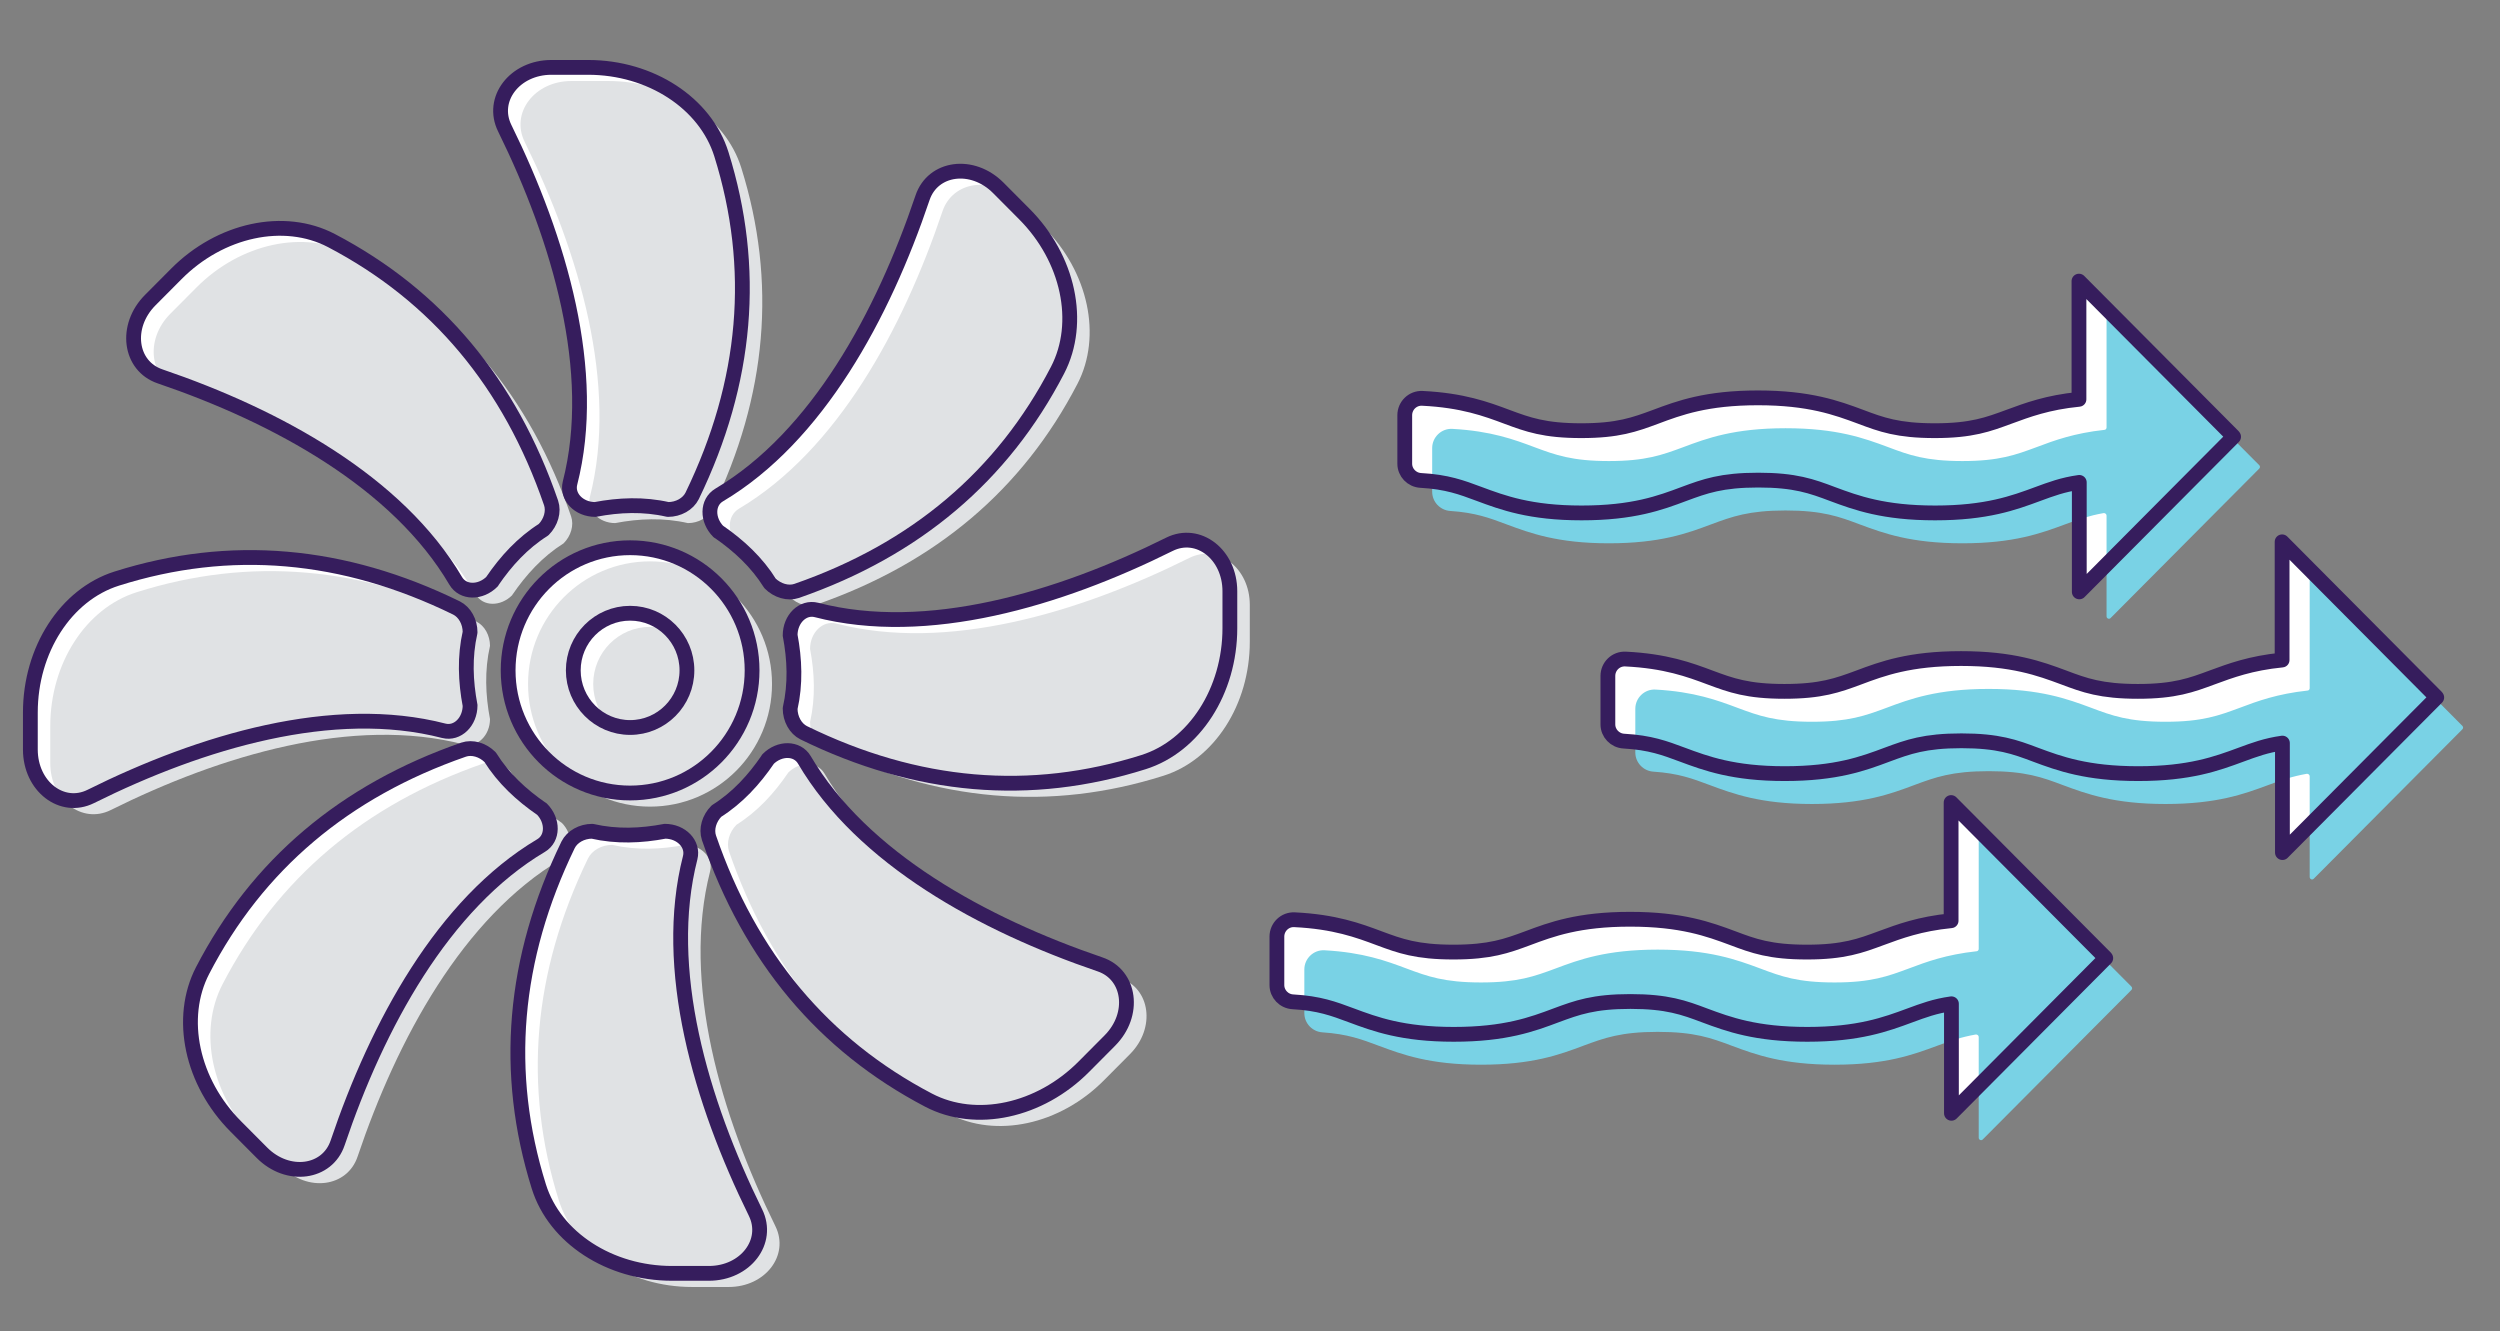 <svg width="169" height="90" viewBox="0 0 169 90" fill="none" xmlns="http://www.w3.org/2000/svg">
<rect x="0" y="0" width="169" height="90" fill="#808080" stroke="none"/>
<g clip-path="url(#clip0_1893_791)">
<path d="M42.595 53.607C47.149 53.607 50.841 49.895 50.841 45.317C50.841 40.738 47.149 37.027 42.595 37.027C38.041 37.027 34.35 40.738 34.35 45.317C34.35 49.895 38.041 53.607 42.595 53.607Z" fill="white"/>
<path d="M40.233 34.441C41.856 34.13 43.511 34.064 45.156 34.441C45.862 34.441 46.514 34.075 46.79 33.52C50.521 25.818 51.172 18.116 48.766 10.426C47.684 6.963 43.975 4.555 39.758 4.555H37.275C34.791 4.555 33.157 6.708 34.118 8.661C37.827 16.196 40.454 25.152 38.533 32.654C38.301 33.575 39.129 34.441 40.244 34.441H40.233Z" fill="white"/>
<path d="M33.268 39.302C34.206 37.926 35.321 36.705 36.745 35.806C37.242 35.307 37.452 34.585 37.253 33.997C34.471 25.907 29.526 19.992 22.407 16.263C19.205 14.587 14.889 15.519 11.909 18.527L10.154 20.291C8.399 22.056 8.763 24.742 10.816 25.441C18.731 28.138 26.888 32.599 30.807 39.269C31.292 40.09 32.484 40.101 33.268 39.313V39.302Z" fill="white"/>
<path d="M31.778 47.692C31.469 46.06 31.402 44.396 31.778 42.742C31.778 42.032 31.413 41.377 30.862 41.1C23.201 37.349 15.54 36.694 7.891 39.113C4.447 40.201 2.052 43.93 2.052 48.169V50.666C2.052 53.163 4.193 54.806 6.136 53.84C13.631 50.111 22.539 47.47 30.001 49.401C30.917 49.634 31.778 48.802 31.778 47.681V47.692Z" fill="white"/>
<path d="M36.612 54.683C35.243 53.74 34.029 52.619 33.135 51.188C32.638 50.688 31.921 50.477 31.336 50.677C23.289 53.474 17.406 58.446 13.697 65.604C12.03 68.822 12.957 73.161 15.948 76.157L17.704 77.922C19.459 79.687 22.13 79.32 22.825 77.256C25.508 69.299 29.945 61.098 36.579 57.158C37.396 56.67 37.407 55.471 36.623 54.683H36.612Z" fill="white"/>
<path d="M44.957 56.193C43.335 56.503 41.679 56.57 40.034 56.193C39.328 56.193 38.677 56.559 38.401 57.114C34.67 64.816 34.019 72.517 36.425 80.208C37.507 83.671 41.215 86.079 45.432 86.079H47.916C50.399 86.079 52.033 83.926 51.073 81.973C47.364 74.437 44.737 65.481 46.657 57.979C46.889 57.058 46.061 56.193 44.946 56.193H44.957Z" fill="white"/>
<path d="M51.912 51.332C50.973 52.708 49.859 53.929 48.435 54.828C47.938 55.327 47.728 56.048 47.927 56.637C50.709 64.727 55.654 70.642 62.773 74.371C65.974 76.046 70.29 75.114 73.271 72.107L75.026 70.342C76.781 68.578 76.417 65.892 74.364 65.193C66.449 62.496 58.292 58.035 54.373 51.365C53.888 50.544 52.695 50.533 51.912 51.321V51.332Z" fill="white"/>
<path d="M53.413 42.942C53.722 44.573 53.788 46.238 53.413 47.892C53.413 48.602 53.777 49.257 54.329 49.534C61.99 53.285 69.65 53.94 77.3 51.52C80.744 50.433 83.139 46.704 83.139 42.465V39.968C83.139 37.471 80.998 35.828 79.055 36.794C71.56 40.523 62.652 43.164 55.19 41.233C54.274 41 53.413 41.832 53.413 42.953V42.942Z" fill="white"/>
<path d="M48.578 35.939C49.946 36.883 51.161 38.004 52.055 39.435C52.551 39.934 53.269 40.145 53.854 39.946C61.901 37.149 67.784 32.177 71.493 25.019C73.16 21.801 72.233 17.462 69.241 14.465L67.486 12.701C65.731 10.936 63.06 11.302 62.364 13.367C59.682 21.324 55.245 29.525 48.611 33.465C47.794 33.953 47.783 35.151 48.567 35.939H48.578Z" fill="white"/>
<path d="M43.942 54.528C48.496 54.528 52.188 50.816 52.188 46.238C52.188 41.66 48.496 37.948 43.942 37.948C39.388 37.948 35.696 41.66 35.696 46.238C35.696 50.816 39.388 54.528 43.942 54.528Z" fill="#E0E2E4"/>
<path d="M41.58 35.362C43.202 35.051 44.858 34.985 46.503 35.362C47.209 35.362 47.86 34.996 48.136 34.441C51.867 26.739 52.519 19.037 50.112 11.347C49.031 7.884 45.322 5.476 41.105 5.476H38.621C36.138 5.476 34.504 7.629 35.464 9.582C39.173 17.117 41.8 26.073 39.88 33.575C39.648 34.497 40.476 35.362 41.591 35.362H41.58Z" fill="#E0E2E4"/>
<path d="M34.626 40.223C35.564 38.847 36.679 37.626 38.103 36.727C38.599 36.228 38.809 35.507 38.61 34.918C35.829 26.828 30.884 20.913 23.764 17.184C20.563 15.508 16.247 16.441 13.267 19.448L11.511 21.213C9.756 22.977 10.121 25.663 12.174 26.362C20.088 29.059 28.245 33.52 32.164 40.19C32.65 41.011 33.842 41.022 34.626 40.234V40.223Z" fill="#E0E2E4"/>
<path d="M33.124 48.613C32.815 46.982 32.749 45.317 33.124 43.663C33.124 42.953 32.76 42.298 32.208 42.021C24.548 38.27 16.887 37.615 9.238 40.034C5.794 41.122 3.398 44.851 3.398 49.09V51.587C3.398 54.084 5.54 55.727 7.483 54.761C14.978 51.032 23.886 48.391 31.347 50.322C32.264 50.555 33.124 49.723 33.124 48.602V48.613Z" fill="#E0E2E4"/>
<path d="M37.959 55.616C36.59 54.672 35.376 53.551 34.482 52.12C33.985 51.62 33.268 51.41 32.683 51.609C24.636 54.406 18.752 59.378 15.043 66.536C13.377 69.754 14.304 74.093 17.295 77.09L19.05 78.854C20.805 80.619 23.477 80.253 24.172 78.188C26.854 70.231 31.292 62.03 37.926 58.09C38.743 57.602 38.754 56.404 37.97 55.616H37.959Z" fill="#E0E2E4"/>
<path d="M46.304 57.114C44.681 57.425 43.026 57.491 41.381 57.114C40.675 57.114 40.023 57.48 39.747 58.035C36.017 65.737 35.365 73.439 37.772 81.129C38.853 84.592 42.562 87 46.779 87H49.262C51.746 87 53.38 84.847 52.419 82.894C48.711 75.359 46.083 66.403 48.004 58.901C48.236 57.979 47.408 57.114 46.293 57.114H46.304Z" fill="#E0E2E4"/>
<path d="M53.269 52.253C52.331 53.629 51.216 54.85 49.792 55.749C49.295 56.248 49.086 56.969 49.284 57.558C52.066 65.648 57.011 71.563 64.131 75.292C67.332 76.968 71.648 76.035 74.628 73.028L76.383 71.263C78.138 69.499 77.774 66.813 75.721 66.114C67.806 63.417 59.649 58.956 55.731 52.286C55.245 51.465 54.053 51.454 53.269 52.242V52.253Z" fill="#E0E2E4"/>
<path d="M54.76 43.863C55.069 45.494 55.135 47.159 54.76 48.813C54.76 49.523 55.124 50.178 55.676 50.455C63.337 54.206 70.997 54.861 78.647 52.442C82.091 51.354 84.486 47.625 84.486 43.386V40.889C84.486 38.392 82.344 36.749 80.402 37.715C72.907 41.444 63.999 44.085 56.537 42.154C55.621 41.921 54.76 42.753 54.76 43.874V43.863Z" fill="#E0E2E4"/>
<path d="M49.924 36.86C51.293 37.804 52.507 38.925 53.401 40.356C53.898 40.856 54.616 41.066 55.201 40.867C63.248 38.07 69.131 33.098 72.84 25.94C74.507 22.722 73.579 18.383 70.588 15.386L68.833 13.622C67.078 11.857 64.406 12.223 63.711 14.288C61.029 22.245 56.591 30.446 49.957 34.386C49.141 34.874 49.13 36.072 49.913 36.86H49.924Z" fill="#E0E2E4"/>
<path d="M42.595 49.179C44.717 49.179 46.437 47.45 46.437 45.317C46.437 43.184 44.717 41.455 42.595 41.455C40.474 41.455 38.754 43.184 38.754 45.317C38.754 47.45 40.474 49.179 42.595 49.179Z" fill="white"/>
<path d="M43.942 50.1C46.063 50.1 47.783 48.371 47.783 46.238C47.783 44.105 46.063 42.376 43.942 42.376C41.82 42.376 40.101 44.105 40.101 46.238C40.101 48.371 41.82 50.1 43.942 50.1Z" fill="#E0E2E4"/>
<path d="M150.969 29.491L140.538 19.004V26.994C138.408 27.205 137.05 27.716 135.814 28.171C134.401 28.692 133.286 29.114 130.791 29.114C128.297 29.114 127.182 28.704 125.769 28.171C124.157 27.572 122.314 26.895 118.837 26.895C115.36 26.895 113.527 27.572 111.905 28.182C110.492 28.704 109.377 29.114 106.893 29.114C104.41 29.114 103.284 28.704 101.882 28.182C100.458 27.649 98.868 27.061 96.153 26.928C95.502 26.895 94.961 27.416 94.961 28.071V31.345C94.961 31.944 95.436 32.444 96.043 32.477C97.82 32.577 98.791 32.943 99.983 33.387C101.595 33.986 103.438 34.674 106.915 34.674C110.392 34.674 112.225 33.997 113.847 33.387C115.26 32.865 116.375 32.455 118.859 32.455C121.342 32.455 122.468 32.865 123.881 33.398C125.493 33.997 127.336 34.674 130.813 34.674C134.29 34.674 136.123 33.997 137.745 33.398C138.65 33.065 139.445 32.765 140.56 32.61V40.012L150.991 29.525L150.969 29.491Z" fill="white"/>
<path d="M164.702 47.115L154.27 36.627V44.618C152.14 44.829 150.782 45.339 149.546 45.794C148.133 46.316 147.018 46.737 144.524 46.737C142.029 46.737 140.914 46.327 139.501 45.794C137.89 45.195 136.046 44.518 132.569 44.518C129.092 44.518 127.26 45.195 125.637 45.805C124.224 46.327 123.109 46.737 120.626 46.737C118.142 46.737 117.016 46.327 115.614 45.805C114.19 45.273 112.601 44.684 109.885 44.551C109.234 44.518 108.693 45.039 108.693 45.694V48.968C108.693 49.567 109.168 50.067 109.775 50.1C111.552 50.2 112.524 50.566 113.716 51.01C115.327 51.609 117.171 52.297 120.648 52.297C124.125 52.297 125.957 51.62 127.58 51.01C128.993 50.488 130.108 50.078 132.591 50.078C135.075 50.078 136.201 50.488 137.614 51.021C139.225 51.62 141.069 52.297 144.546 52.297C148.023 52.297 149.855 51.62 151.478 51.021C152.383 50.688 153.178 50.389 154.292 50.233V57.635L164.724 47.148L164.702 47.115Z" fill="white"/>
<path d="M142.327 64.738L131.895 54.251V62.241C129.765 62.452 128.407 62.962 127.171 63.417C125.758 63.939 124.643 64.361 122.149 64.361C119.654 64.361 118.539 63.95 117.126 63.417C115.515 62.818 113.671 62.141 110.194 62.141C106.717 62.141 104.885 62.818 103.262 63.428C101.849 63.95 100.734 64.361 98.251 64.361C95.767 64.361 94.641 63.95 93.239 63.428C91.815 62.896 90.226 62.307 87.51 62.174C86.859 62.141 86.318 62.663 86.318 63.317V66.591C86.318 67.191 86.793 67.69 87.4 67.723C89.177 67.823 90.149 68.189 91.341 68.633C92.952 69.233 94.796 69.921 98.273 69.921C101.75 69.921 103.582 69.244 105.205 68.633C106.618 68.112 107.733 67.701 110.216 67.701C112.7 67.701 113.826 68.112 115.239 68.644C116.85 69.244 118.694 69.921 122.171 69.921C125.648 69.921 127.48 69.244 129.103 68.644C130.008 68.311 130.803 68.012 131.917 67.856V75.259L142.349 64.771L142.327 64.738Z" fill="white"/>
<path d="M152.724 31.445L142.679 21.346C142.58 21.246 142.403 21.312 142.403 21.457V28.903C142.403 28.981 142.337 29.059 142.26 29.059C140.218 29.281 138.882 29.769 137.679 30.224C136.266 30.746 135.151 31.167 132.657 31.167C130.162 31.167 129.047 30.757 127.634 30.224C126.023 29.625 124.179 28.948 120.702 28.948C117.225 28.948 115.393 29.625 113.77 30.235C112.357 30.757 111.242 31.167 108.759 31.167C106.275 31.167 105.149 30.757 103.747 30.235C102.357 29.713 100.8 29.136 98.184 28.992C97.445 28.948 96.815 29.547 96.815 30.291V33.242C96.815 33.931 97.356 34.497 98.041 34.541C99.719 34.652 100.679 35.007 101.827 35.44C103.438 36.039 105.282 36.727 108.759 36.727C112.236 36.727 114.068 36.05 115.691 35.44C117.104 34.918 118.219 34.508 120.702 34.508C123.186 34.508 124.312 34.918 125.725 35.451C127.336 36.05 129.18 36.727 132.657 36.727C136.134 36.727 137.966 36.05 139.589 35.451C140.45 35.129 141.2 34.863 142.205 34.685C142.304 34.674 142.403 34.752 142.403 34.852V41.666C142.403 41.81 142.58 41.888 142.679 41.777L152.724 31.678C152.79 31.611 152.79 31.511 152.724 31.445Z" fill="#79D2E5"/>
<path d="M166.456 49.068L156.411 38.969C156.312 38.869 156.135 38.936 156.135 39.08V46.526C156.135 46.604 156.069 46.682 155.991 46.682C153.949 46.904 152.614 47.392 151.411 47.847C149.998 48.369 148.883 48.791 146.388 48.791C143.893 48.791 142.779 48.38 141.366 47.847C139.754 47.248 137.911 46.571 134.434 46.571C130.957 46.571 129.124 47.248 127.502 47.858C126.089 48.38 124.974 48.791 122.49 48.791C120.007 48.791 118.881 48.38 117.479 47.858C116.088 47.337 114.532 46.76 111.916 46.615C111.176 46.571 110.547 47.17 110.547 47.914V50.866C110.547 51.554 111.088 52.12 111.772 52.164C113.45 52.275 114.41 52.63 115.558 53.063C117.17 53.662 119.013 54.35 122.49 54.35C125.967 54.35 127.8 53.673 129.422 53.063C130.835 52.541 131.95 52.131 134.434 52.131C136.917 52.131 138.043 52.541 139.456 53.074C141.068 53.673 142.911 54.35 146.388 54.35C149.865 54.35 151.698 53.673 153.32 53.074C154.181 52.752 154.932 52.486 155.936 52.309C156.036 52.297 156.135 52.375 156.135 52.475V59.289C156.135 59.433 156.312 59.511 156.411 59.4L166.456 49.301C166.522 49.234 166.522 49.135 166.456 49.068Z" fill="#79D2E5"/>
<path d="M144.082 66.691L134.037 56.592C133.938 56.492 133.761 56.559 133.761 56.703V64.15C133.761 64.227 133.695 64.305 133.617 64.305C131.575 64.527 130.24 65.015 129.037 65.47C127.624 65.992 126.509 66.414 124.014 66.414C121.519 66.414 120.405 66.003 118.992 65.47C117.38 64.871 115.537 64.194 112.06 64.194C108.583 64.194 106.75 64.871 105.128 65.481C103.715 66.003 102.6 66.414 100.116 66.414C97.633 66.414 96.507 66.003 95.105 65.481C93.714 64.96 92.158 64.383 89.542 64.239C88.802 64.194 88.173 64.793 88.173 65.537V68.489C88.173 69.177 88.714 69.743 89.398 69.787C91.076 69.898 92.036 70.254 93.184 70.686C94.796 71.286 96.639 71.974 100.116 71.974C103.593 71.974 105.426 71.297 107.048 70.686C108.461 70.165 109.576 69.754 112.06 69.754C114.543 69.754 115.669 70.165 117.082 70.697C118.694 71.297 120.537 71.974 124.014 71.974C127.491 71.974 129.324 71.297 130.946 70.697C131.807 70.376 132.558 70.109 133.562 69.932C133.662 69.921 133.761 69.998 133.761 70.098V76.912C133.761 77.056 133.938 77.134 134.037 77.023L144.082 66.924C144.148 66.858 144.148 66.758 144.082 66.691Z" fill="#79D2E5"/>
<path d="M150.969 29.491L140.538 19.004V26.994C138.408 27.205 137.05 27.716 135.814 28.171C134.401 28.692 133.286 29.114 130.791 29.114C128.297 29.114 127.182 28.704 125.769 28.171C124.157 27.572 122.314 26.895 118.837 26.895C115.36 26.895 113.527 27.572 111.905 28.182C110.492 28.704 109.377 29.114 106.893 29.114C104.41 29.114 103.284 28.704 101.882 28.182C100.458 27.649 98.868 27.061 96.153 26.928C95.502 26.895 94.961 27.416 94.961 28.071V31.345C94.961 31.944 95.436 32.444 96.043 32.477C97.82 32.577 98.791 32.943 99.983 33.387C101.595 33.986 103.438 34.674 106.915 34.674C110.392 34.674 112.225 33.997 113.847 33.387C115.26 32.865 116.375 32.455 118.859 32.455C121.342 32.455 122.468 32.865 123.881 33.398C125.493 33.997 127.336 34.674 130.813 34.674C134.29 34.674 136.123 33.997 137.745 33.398C138.65 33.065 139.445 32.765 140.56 32.61V40.012L150.991 29.525L150.969 29.491Z" stroke="#361D5D" stroke-linecap="round" stroke-linejoin="round"/>
<path d="M164.702 47.115L154.27 36.627V44.618C152.14 44.829 150.782 45.339 149.546 45.794C148.133 46.316 147.018 46.737 144.524 46.737C142.029 46.737 140.914 46.327 139.501 45.794C137.89 45.195 136.046 44.518 132.569 44.518C129.092 44.518 127.26 45.195 125.637 45.805C124.224 46.327 123.109 46.737 120.626 46.737C118.142 46.737 117.016 46.327 115.614 45.805C114.19 45.273 112.601 44.684 109.885 44.551C109.234 44.518 108.693 45.039 108.693 45.694V48.968C108.693 49.567 109.168 50.067 109.775 50.1C111.552 50.2 112.524 50.566 113.716 51.01C115.327 51.609 117.171 52.297 120.648 52.297C124.125 52.297 125.957 51.62 127.58 51.01C128.993 50.488 130.108 50.078 132.591 50.078C135.075 50.078 136.201 50.488 137.614 51.021C139.225 51.62 141.069 52.297 144.546 52.297C148.023 52.297 149.855 51.62 151.478 51.021C152.383 50.688 153.178 50.389 154.292 50.233V57.635L164.724 47.148L164.702 47.115Z" stroke="#361D5D" stroke-linecap="round" stroke-linejoin="round"/>
<path d="M142.327 64.738L131.895 54.251V62.241C129.765 62.452 128.407 62.962 127.171 63.417C125.758 63.939 124.643 64.361 122.149 64.361C119.654 64.361 118.539 63.95 117.126 63.417C115.515 62.818 113.671 62.141 110.194 62.141C106.717 62.141 104.885 62.818 103.262 63.428C101.849 63.95 100.734 64.361 98.251 64.361C95.767 64.361 94.641 63.95 93.239 63.428C91.815 62.896 90.226 62.307 87.51 62.174C86.859 62.141 86.318 62.663 86.318 63.317V66.591C86.318 67.191 86.793 67.69 87.4 67.723C89.177 67.823 90.149 68.189 91.341 68.633C92.952 69.233 94.796 69.921 98.273 69.921C101.75 69.921 103.582 69.244 105.205 68.633C106.618 68.112 107.733 67.701 110.216 67.701C112.7 67.701 113.826 68.112 115.239 68.644C116.85 69.244 118.694 69.921 122.171 69.921C125.648 69.921 127.48 69.244 129.103 68.644C130.008 68.311 130.803 68.012 131.917 67.856V75.259L142.349 64.771L142.327 64.738Z" stroke="#361D5D" stroke-linecap="round" stroke-linejoin="round"/>
<path d="M42.595 49.179C44.717 49.179 46.437 47.45 46.437 45.317C46.437 43.184 44.717 41.455 42.595 41.455C40.474 41.455 38.754 43.184 38.754 45.317C38.754 47.45 40.474 49.179 42.595 49.179Z" stroke="#361D5D" stroke-linecap="round" stroke-linejoin="round"/>
<path d="M42.595 53.607C47.149 53.607 50.841 49.895 50.841 45.317C50.841 40.738 47.149 37.027 42.595 37.027C38.041 37.027 34.35 40.738 34.35 45.317C34.35 49.895 38.041 53.607 42.595 53.607Z" stroke="#361D5D" stroke-linecap="round" stroke-linejoin="round"/>
<path d="M40.233 34.441C41.856 34.13 43.511 34.064 45.156 34.441C45.862 34.441 46.514 34.075 46.79 33.52C50.521 25.818 51.172 18.116 48.766 10.426C47.684 6.963 43.975 4.555 39.758 4.555H37.275C34.791 4.555 33.157 6.708 34.118 8.661C37.827 16.196 40.454 25.152 38.533 32.654C38.301 33.575 39.129 34.441 40.244 34.441H40.233Z" stroke="#361D5D" stroke-linecap="round" stroke-linejoin="round"/>
<path d="M33.268 39.302C34.206 37.926 35.321 36.705 36.745 35.806C37.242 35.307 37.452 34.585 37.253 33.997C34.471 25.907 29.526 19.992 22.407 16.263C19.205 14.587 14.889 15.519 11.909 18.527L10.154 20.291C8.399 22.056 8.763 24.742 10.816 25.441C18.731 28.138 26.888 32.599 30.807 39.269C31.292 40.09 32.484 40.101 33.268 39.313V39.302Z" stroke="#361D5D" stroke-linecap="round" stroke-linejoin="round"/>
<path d="M31.778 47.692C31.469 46.06 31.402 44.396 31.778 42.742C31.778 42.032 31.413 41.377 30.862 41.1C23.201 37.349 15.54 36.694 7.891 39.113C4.447 40.201 2.052 43.93 2.052 48.169V50.666C2.052 53.163 4.193 54.806 6.136 53.84C13.631 50.111 22.539 47.47 30.001 49.401C30.917 49.634 31.778 48.802 31.778 47.681V47.692Z" stroke="#361D5D" stroke-linecap="round" stroke-linejoin="round"/>
<path d="M36.612 54.683C35.243 53.74 34.029 52.619 33.135 51.188C32.638 50.688 31.921 50.477 31.336 50.677C23.289 53.474 17.406 58.446 13.697 65.604C12.03 68.822 12.957 73.161 15.948 76.157L17.704 77.922C19.459 79.687 22.13 79.32 22.825 77.256C25.508 69.299 29.945 61.098 36.579 57.158C37.396 56.67 37.407 55.471 36.623 54.683H36.612Z" stroke="#361D5D" stroke-linecap="round" stroke-linejoin="round"/>
<path d="M44.957 56.193C43.335 56.503 41.679 56.57 40.034 56.193C39.328 56.193 38.677 56.559 38.401 57.114C34.67 64.816 34.019 72.517 36.425 80.208C37.507 83.671 41.215 86.079 45.432 86.079H47.916C50.399 86.079 52.033 83.926 51.073 81.973C47.364 74.437 44.737 65.481 46.657 57.979C46.889 57.058 46.061 56.193 44.946 56.193H44.957Z" stroke="#361D5D" stroke-linecap="round" stroke-linejoin="round"/>
<path d="M51.912 51.332C50.973 52.708 49.859 53.929 48.435 54.828C47.938 55.327 47.728 56.048 47.927 56.637C50.709 64.727 55.654 70.642 62.773 74.371C65.974 76.046 70.29 75.114 73.271 72.107L75.026 70.342C76.781 68.578 76.417 65.892 74.364 65.193C66.449 62.496 58.292 58.035 54.373 51.365C53.888 50.544 52.695 50.533 51.912 51.321V51.332Z" stroke="#361D5D" stroke-linecap="round" stroke-linejoin="round"/>
<path d="M53.413 42.942C53.722 44.573 53.788 46.238 53.413 47.892C53.413 48.602 53.777 49.257 54.329 49.534C61.99 53.285 69.65 53.94 77.3 51.52C80.744 50.433 83.139 46.704 83.139 42.465V39.968C83.139 37.471 80.998 35.828 79.055 36.794C71.56 40.523 62.652 43.164 55.19 41.233C54.274 41 53.413 41.832 53.413 42.953V42.942Z" stroke="#361D5D" stroke-linecap="round" stroke-linejoin="round"/>
<path d="M48.578 35.939C49.946 36.883 51.161 38.004 52.055 39.435C52.551 39.934 53.269 40.145 53.854 39.946C61.901 37.149 67.784 32.177 71.493 25.019C73.16 21.801 72.233 17.462 69.241 14.465L67.486 12.701C65.731 10.936 63.06 11.302 62.364 13.367C59.682 21.324 55.245 29.525 48.611 33.465C47.794 33.953 47.783 35.151 48.567 35.939H48.578Z" stroke="#361D5D" stroke-linecap="round" stroke-linejoin="round"/>
</g>
<defs>
<clipPath id="clip0_1893_791">
<rect width="165" height="83" fill="white" transform="translate(1.5 4)"/>
</clipPath>
</defs>
</svg>

